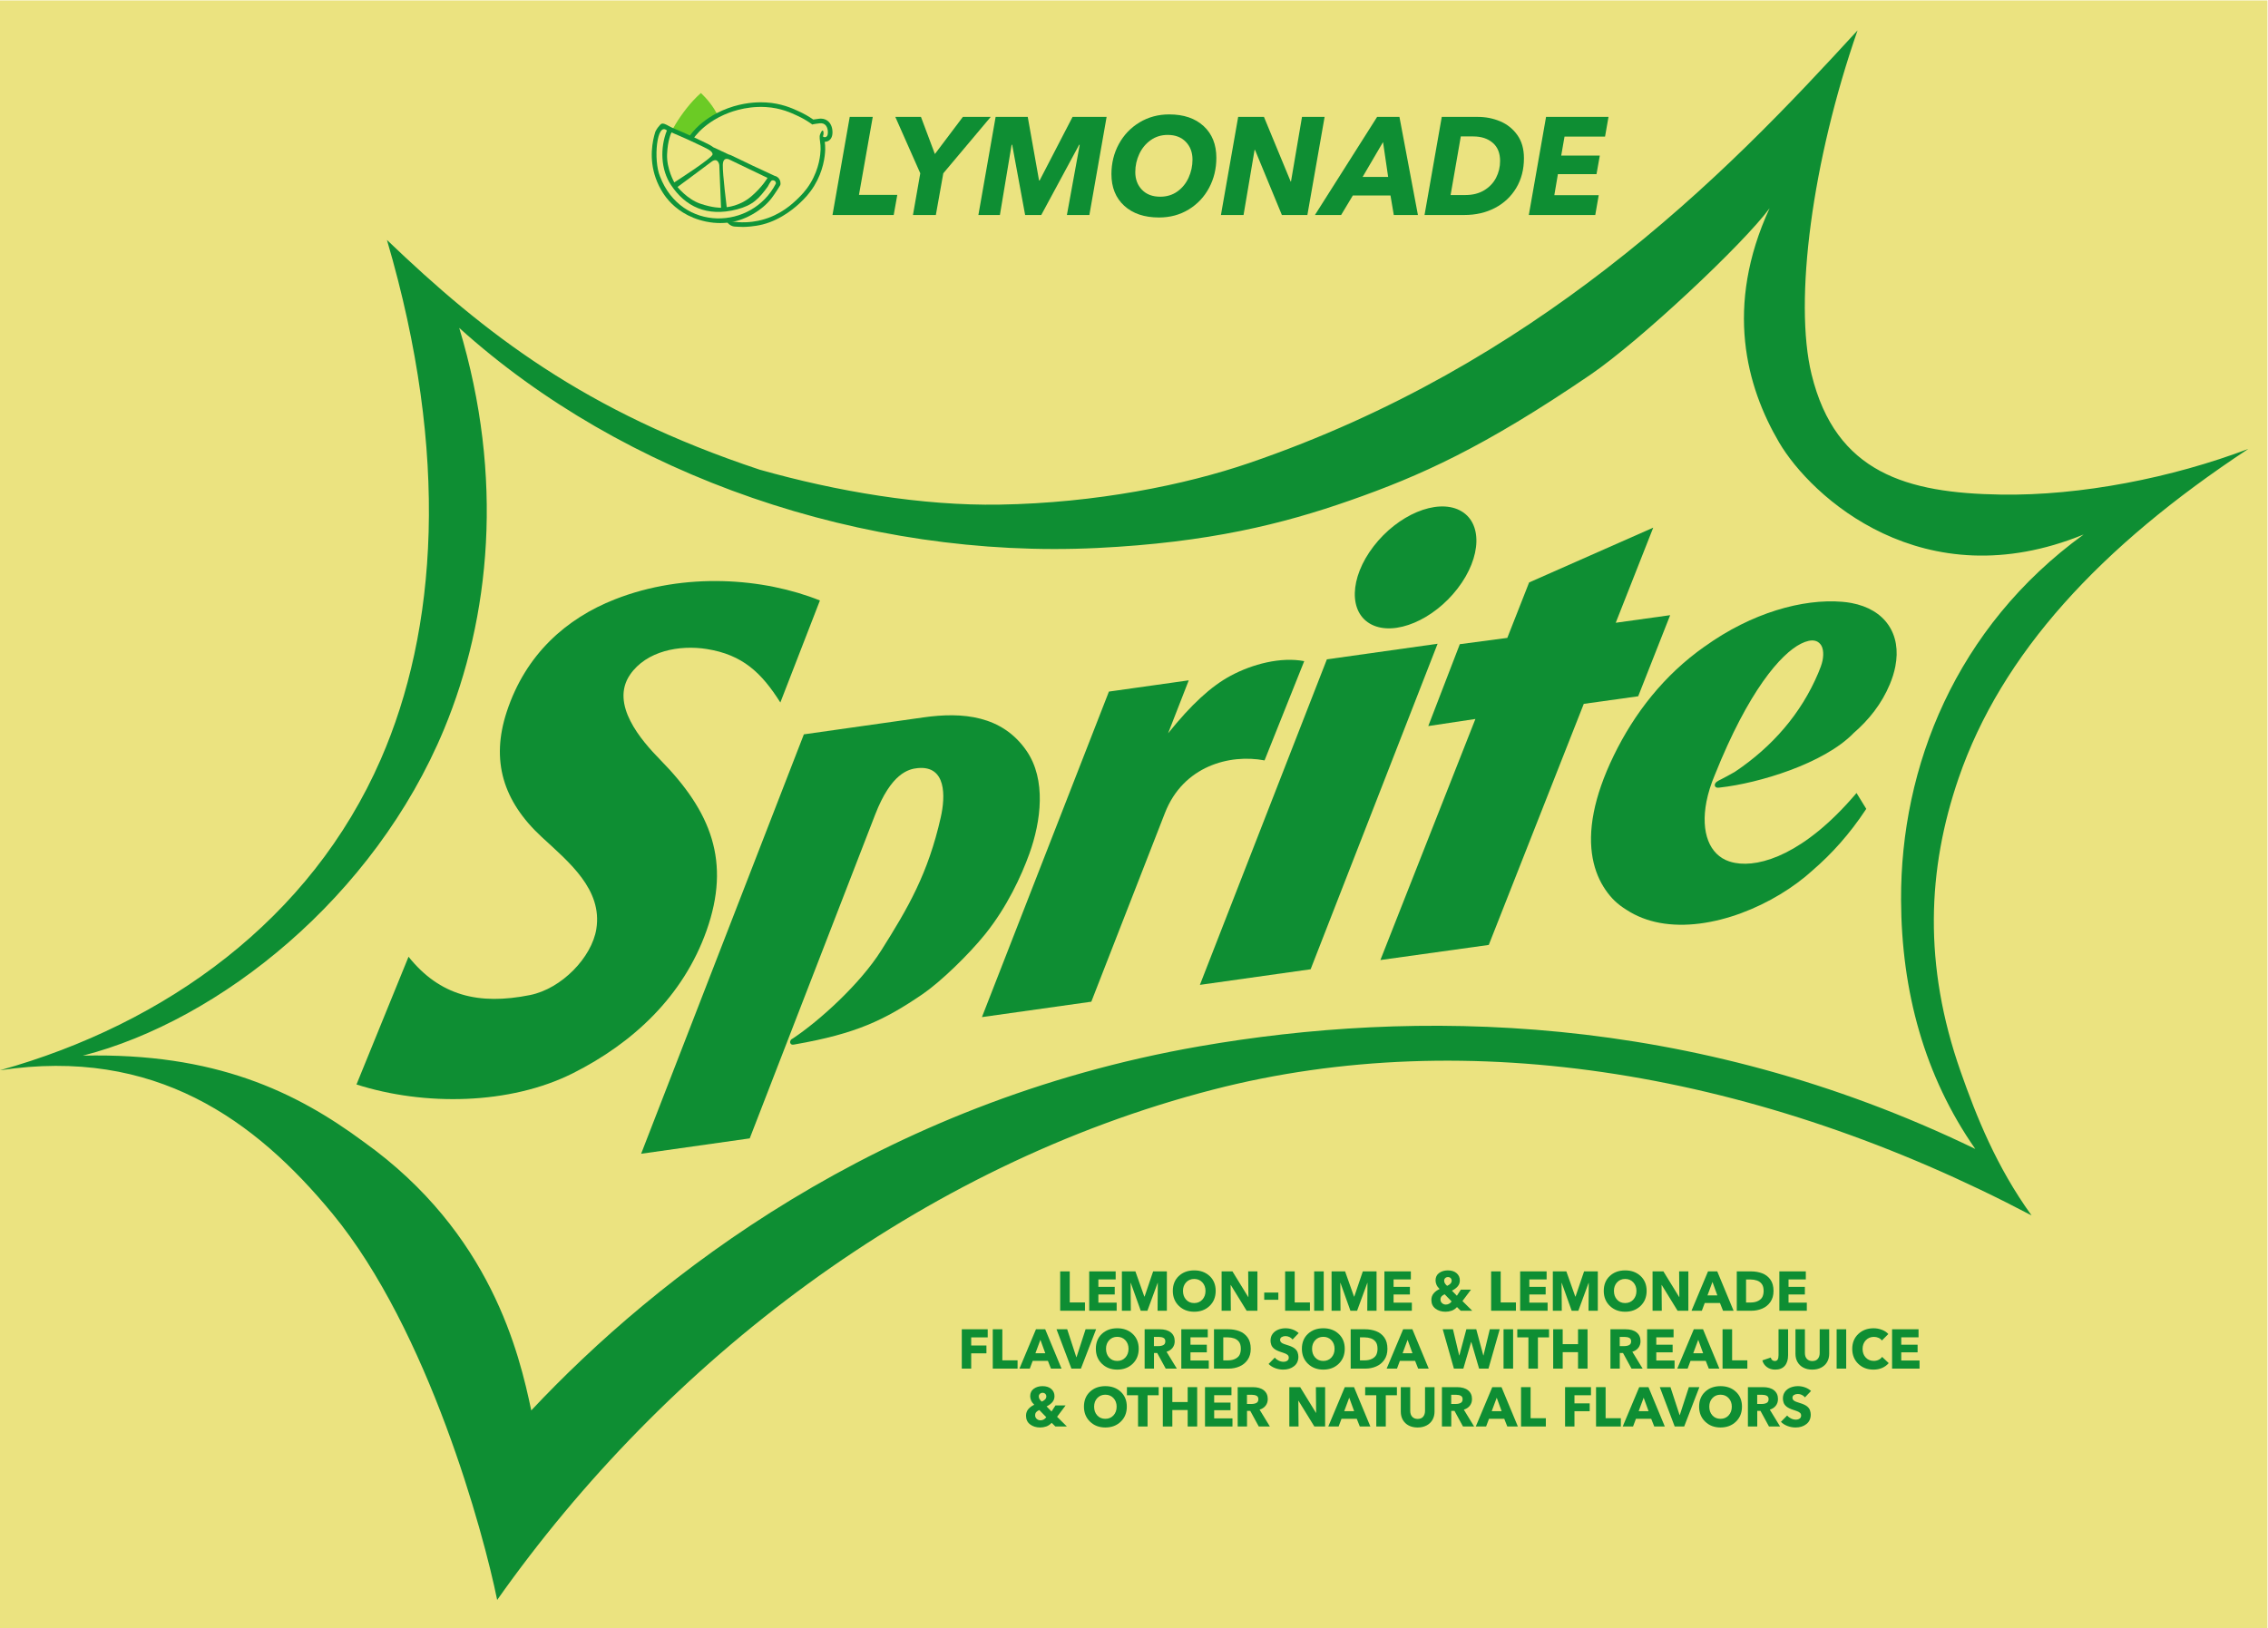 <?xml version="1.0" encoding="UTF-8" standalone="no"?>
<svg
   xmlns:dc="http://purl.org/dc/elements/1.1/"
   xmlns:cc="http://creativecommons.org/ns#"
   xmlns:rdf="http://www.w3.org/1999/02/22-rdf-syntax-ns#"
   xmlns:svg="http://www.w3.org/2000/svg"
   xmlns="http://www.w3.org/2000/svg"
   xmlns:sodipodi="http://sodipodi.sourceforge.net/DTD/sodipodi-0.dtd"
   xmlns:inkscape="http://www.inkscape.org/namespaces/inkscape"
   version="1.1"
   id="svg2"
   xml:space="preserve"
   width="2654.667"
   height="1906.04"
   viewBox="0 0 2654.667 1906.04"
   sodipodi:docname="Sprite Lymonade 2019.ai"><defs
     id="defs6"><clipPath
       clipPathUnits="userSpaceOnUse"
       id="clipPath20"><path
         d="M 0,1429.532 H 1991 V 0 H 0 Z"
         id="path18" /></clipPath></defs><sodipodi:namedview
     pagecolor="#ffffff"
     bordercolor="#666666"
     borderopacity="1"
     objecttolerance="10"
     gridtolerance="10"
     guidetolerance="10"
     inkscape:pageopacity="0"
     inkscape:pageshadow="2"
     inkscape:window-width="640"
     inkscape:window-height="480"
     id="namedview4" /><g
     id="g10"
     inkscape:groupmode="layer"
     inkscape:label="Sprite Lymonade 2019"
     transform="matrix(1.333,0,0,-1.333,0,1906.04)"><path
       d="M 0,0 H 1991 V 1429.532 H 0 Z"
       style="fill:#ebe380;fill-opacity:1;fill-rule:nonzero;stroke:none"
       id="path12" /><g
       id="g14"><g
         id="g16"
         clip-path="url(#clipPath20)"><g
           id="g22"
           transform="translate(615.462,1348.188)"><path
             d="m 0,0 c -2.2,-1.938 -4.445,-4.101 -6.68,-6.513 -7.844,-8.466 -15.65,-19.965 -19.043,-27.31 4.231,-2.311 11.137,-1.862 15.368,-4.172 8.295,6.346 16.59,12.693 24.885,19.04 -1.615,3.022 -3.737,6.485 -6.513,10.103 C 5.26,-5.26 2.486,-2.332 0,0"
             style="fill:#6bcb25;fill-opacity:1;fill-rule:nonzero;stroke:none"
             id="path24" /></g><g
           id="g26"
           transform="translate(652.37,1230.572)"><path
             d="m 0,0 c -0.501,0.001 -1.905,0.055 -4.712,0.162 -2.229,0.086 -3.355,0.194 -4.037,0.391 -3.239,0.932 -5.623,3.696 -5.233,4.434 0.213,0.405 1.245,0.17 1.315,0.501 0.058,0.274 -0.634,0.513 -1.567,1.215 -1.256,0.945 -1.31,1.482 -1.866,1.579 -1.087,0.19 -2.159,-1.86 -2.611,-2.358 -3.321,-3.663 -37.506,5.527 -43.853,31.246 -3.636,14.731 2.803,31.063 15.572,42.641 1.78,2.393 3.734,4.688 5.814,6.824 2.821,2.898 10.713,10.224 23.049,15.634 13.581,5.957 25.922,7.203 33.89,7.203 1.503,0 3.019,-0.044 4.508,-0.13 13.31,-0.772 22.768,-5.075 27.314,-7.143 0.355,-0.162 0.681,-0.31 0.977,-0.442 4.609,-2.054 9.043,-4.55 13.206,-7.433 1.246,0.23 2.918,0.454 5.229,0.732 0.474,0.057 0.949,0.086 1.409,0.086 2.756,0 5.179,-1.003 7.009,-2.902 2.217,-2.301 3.355,-5.801 3.205,-9.858 -0.195,-5.26 -3.502,-7.613 -6.692,-7.613 -0.034,0 -0.068,0 -0.102,0 0.244,-1.96 0.49,-4.291 0.406,-6.845 C 72.024,61.612 70.499,49.091 62.611,36.148 58.268,29.021 53.678,24.567 50.936,21.905 47.316,18.392 34.562,6.611 17.532,2.23 9.802,0.241 2.061,-0.002 0,0"
             style="fill:#0f9538;fill-opacity:1;fill-rule:nonzero;stroke:none"
             id="path28" /></g><g
           id="g30"
           transform="translate(647.937,1234.776)"><path
             d="m 0,0 c 9.76,-0.675 17.541,1.058 20.941,1.945 16.597,4.333 26.962,14.155 31.606,18.663 2.854,2.771 7.043,6.892 11.037,13.445 8.117,13.318 8.905,25.976 9.03,29.8 0.161,4.931 -1.066,8.997 -0.803,11.839 0.126,1.358 2.107,5.72 2.91,4.616 0.802,-1.105 0.501,-3.913 0,-4.716 -0.501,-0.803 4.08,-2.682 4.281,2.736 0.2,5.419 -2.422,9.063 -7.09,8.501 -6.568,-0.79 -6.522,-1.103 -6.522,-1.103 -3.362,2.447 -8.06,5.458 -14.047,8.127 -3.983,1.775 -13.283,6.452 -26.877,7.241 -18.774,1.088 -33.386,-5.358 -36.535,-6.739 -12.652,-5.549 -20.208,-13.141 -21.773,-14.75 -2.48,-2.548 -4.342,-4.891 -5.619,-6.622 C -41.974,70.396 -58.259,53.146 -54.168,33.804 -49.065,9.677 -16.241,1.122 0,0"
             style="fill:#ede583;fill-opacity:1;fill-rule:nonzero;stroke:none"
             id="path32" /></g><g
           id="g34"
           transform="translate(682.829,1274.221)"><path
             d="m 0,0 c -0.916,0.708 -1.802,1.042 -2.567,1.19 -3.624,1.682 -10.806,5.015 -19.661,9.137 l -17.948,8.626 c -0.463,0.255 -1.479,0.748 -2.757,1.026 -4.5,2.102 -9.06,4.235 -13.523,6.328 -2.282,1.795 -5.568,3.344 -9.394,5.147 -1.226,0.577 -2.538,1.194 -3.92,1.865 -8.654,4.198 -21.343,9.548 -21.879,9.773 l -1.176,0.495 c -1.624,0.806 -2.738,1.381 -3.203,1.66 -0.348,0.228 -0.744,0.441 -1.164,0.653 -3.164,1.597 -4.251,1.483 -5.36,0.709 -0.482,-0.336 -1.064,-1.174 -1.59,-1.732 -1.75,-1.859 -2.981,-4.368 -3.116,-4.649 l -0.126,-0.262 c 0,0 -0.066,-0.21 -0.088,-0.28 -2.428,-7.734 -5.609,-23.253 0.356,-40.297 3.563,-10.179 8.94,-17.058 11.828,-20.251 5.761,-6.372 16.053,-14.68 32.377,-18.079 4.634,-0.965 8.894,-1.296 12.564,-1.296 4.596,0 8.267,0.52 10.582,0.971 4.066,0.792 12.174,2.963 20.791,8.61 2.82,1.847 8.689,5.692 13.906,12.58 1.175,1.552 2.707,3.772 4.555,6.599 2.975,4.553 3.028,4.634 3.03,5.846 C 2.579,-3.37 1.643,-1.271 0,0"
             style="fill:#0f9538;fill-opacity:1;fill-rule:nonzero;stroke:none"
             id="path36" /></g><g
           id="g38"
           transform="translate(589.608,1313.579)"><path
             d="m 0,0 c 0,0 13.027,-5.485 21.683,-9.684 8.656,-4.2 14.57,-6.342 14.398,-9.599 C 35.91,-22.54 2.486,-43.88 2.486,-43.88 c 0,0 -6.857,11.827 -6.342,24.683 C -3.342,-6.342 0,0 0,0"
             style="fill:#ede583;fill-opacity:1;fill-rule:nonzero;stroke:none"
             id="path40" /></g><g
           id="g42"
           transform="translate(594.921,1265.671)"><path
             d="m 0,0 c 0,0 8.399,-10.627 19.712,-14.57 11.313,-3.942 18.512,-3.685 18.512,-3.685 l -1.543,37.624 c 0,0 -1.114,7.199 -7.028,2.657 C 23.74,17.484 0,0 0,0"
             style="fill:#ede583;fill-opacity:1;fill-rule:nonzero;stroke:none"
             id="path44" /></g><g
           id="g46"
           transform="translate(638.116,1247.93)"><path
             d="m 0,0 c 0,0 11.485,0.857 21.426,9.341 9.941,8.486 14.398,16.37 14.398,16.37 L 2.657,41.652 c 0,0 -5.828,3.514 -6.085,-4.457 C -3.685,29.225 0,0 0,0"
             style="fill:#ede583;fill-opacity:1;fill-rule:nonzero;stroke:none"
             id="path48" /></g><g
           id="g50"
           transform="translate(673.918,1265.554)"><path
             d="m 0,0 c 0,0 3.022,5.945 3.964,5.859 2.157,0.463 3.581,-1.001 3.412,-2.756 -20.974,-40.815 -82.96,-42.86 -101.758,6.291 -5.957,14.198 -2.915,48.189 6.044,40.345 -6.027,-15.258 -5.518,-34.345 3.71,-48.051 12.396,-18.548 31.218,-28.185 57.876,-21.233 13.708,3.575 19.28,9.194 27.68,20.918"
             style="fill:#ede583;fill-opacity:1;fill-rule:nonzero;stroke:none"
             id="path52" /></g><g
           id="g54"
           transform="translate(731.001,1241.057)"><path
             d="M 0,0 15.132,86.154 H 35.349 L 23.244,17.645 H 56.897 L 53.75,0 Z"
             style="fill:#0e8e33;fill-opacity:1;fill-rule:nonzero;stroke:none"
             id="path56" /></g><g
           id="g58"
           transform="translate(801.662,1241.057)"><path
             d="M 0,0 6.416,36.627 -15.495,86.154 H 7.022 L 19.248,53.542 43.823,86.154 H 68.277 L 26.633,36.627 20.096,0 Z"
             style="fill:#0e8e33;fill-opacity:1;fill-rule:nonzero;stroke:none"
             id="path60" /></g><g
           id="g62"
           transform="translate(859.115,1241.057)"><path
             d="M 0,0 15.132,86.154 H 43.339 L 53.266,30.3 h 0.484 l 28.933,55.854 h 29.901 L 97.452,0 H 77.719 L 88.978,61.695 H 88.493 L 55.202,0 H 41.039 L 29.659,61.695 H 29.175 L 18.885,0 Z"
             style="fill:#0e8e33;fill-opacity:1;fill-rule:nonzero;stroke:none"
             id="path64" /></g><g
           id="g66"
           transform="translate(1018.789,1257.12)"><path
             d="m 0,0 c 5.729,0 10.733,1.521 15.011,4.563 4.277,3.042 7.566,7.077 9.866,12.108 2.3,5.029 3.45,10.344 3.45,15.941 0,6.327 -1.957,11.518 -5.871,15.576 -3.915,4.056 -9.221,6.084 -15.919,6.084 -5.65,0 -10.634,-1.542 -14.951,-4.624 -4.318,-3.084 -7.647,-7.119 -9.987,-12.108 -2.341,-4.989 -3.511,-10.282 -3.511,-15.88 0,-6.328 1.956,-11.52 5.872,-15.575 C -12.126,2.026 -6.779,0 0,0 m -1.09,-18.253 c -12.832,0 -23,3.426 -30.506,10.282 -7.506,6.855 -11.258,16.124 -11.258,27.806 0,9.653 2.179,18.475 6.537,26.467 4.357,7.989 10.411,14.317 18.158,18.983 7.748,4.664 16.423,6.997 26.028,6.997 12.751,0 22.838,-3.429 30.264,-10.283 7.425,-6.856 11.138,-16.124 11.138,-27.805 0,-9.655 -2.139,-18.478 -6.416,-26.467 C 38.576,-0.265 32.604,-6.592 24.938,-11.256 17.27,-15.922 8.595,-18.253 -1.09,-18.253"
             style="fill:#0e8e33;fill-opacity:1;fill-rule:nonzero;stroke:none"
             id="path68" /></g><g
           id="g70"
           transform="translate(1072.09,1241.057)"><path
             d="M 0,0 15.132,86.154 H 37.77 L 61.255,29.327 h 0.243 l 9.684,56.827 H 91.036 L 75.904,0 H 53.508 L 29.901,57.193 H 29.539 L 19.854,0 Z"
             style="fill:#0e8e33;fill-opacity:1;fill-rule:nonzero;stroke:none"
             id="path72" /></g><g
           id="g74"
           transform="translate(1196.511,1274.521)"><path
             d="M 0,0 H 22.396 L 17.917,30.543 17.675,30.179 Z M -41.886,-33.464 12.711,52.691 H 32.322 L 48.544,-33.464 H 27.359 l -2.906,17.159 H -8.595 l -10.29,-17.159 z"
             style="fill:#0e8e33;fill-opacity:1;fill-rule:nonzero;stroke:none"
             id="path76" /></g><g
           id="g78"
           transform="translate(1273.746,1258.58)"><path
             d="m 0,0 h 12.953 c 6.456,0 11.985,1.399 16.585,4.199 4.6,2.798 8.069,6.468 10.411,11.012 2.34,4.543 3.511,9.45 3.511,14.724 0,6.976 -2.179,12.31 -6.538,16.002 -4.357,3.69 -10.008,5.536 -16.948,5.536 H 8.958 Z M -22.88,-17.523 -7.748,68.631 H 23.97 c 6.858,0 13.355,-1.277 19.49,-3.833 6.132,-2.555 11.156,-6.552 15.072,-11.986 3.913,-5.436 5.871,-12.251 5.871,-20.443 0,-9.899 -2.261,-18.618 -6.779,-26.163 C 53.103,-1.338 46.889,-7.179 38.981,-11.317 31.07,-15.454 22.112,-17.523 12.105,-17.523 Z"
             style="fill:#0e8e33;fill-opacity:1;fill-rule:nonzero;stroke:none"
             id="path80" /></g><g
           id="g82"
           transform="translate(1342.434,1241.057)"><path
             d="M 0,0 15.132,86.154 H 69.971 L 66.944,68.875 H 31.354 L 28.449,52.204 H 62.345 L 59.439,35.897 H 25.543 L 22.396,17.402 h 38.98 L 58.349,0 Z"
             style="fill:#0e8e33;fill-opacity:1;fill-rule:nonzero;stroke:none"
             id="path84" /></g><g
           id="g86"
           transform="translate(1281.59,981.765)"><path
             d="m 0,0 c 20.388,-10.21 19.647,-40.98 -1.655,-68.726 -21.301,-27.746 -55.096,-41.962 -75.484,-31.752 -20.387,10.21 -19.647,40.98 1.655,68.726 C -54.183,-4.006 -20.387,10.21 0,0"
             style="fill:#0e8e33;fill-opacity:1;fill-rule:evenodd;stroke:none"
             id="path88" /></g><g
           id="g90"
           transform="translate(862.226,536.549)"><path
             d="m 0,0 96.046,13.536 64.652,165.782 c 16.091,41.255 56.861,51.973 87.46,46.147 l 34.831,87.178 c -20.454,3.951 -45.487,-2.549 -64.565,-12.809 -17.415,-9.352 -34.736,-25.421 -54.974,-50.59 l 18.143,46.545 -70.096,-9.88 z"
             style="fill:#0e8e33;fill-opacity:1;fill-rule:evenodd;stroke:none"
             id="path92" /></g><g
           id="g94"
           transform="translate(705.869,784.902)"><path
             d="m 0,0 -142.899,-368.378 95.36,13.508 110.136,284.375 c 14.098,36.405 29.353,40.087 37.443,40.853 25.111,2.375 24.339,-24.755 20.174,-43.211 -11.133,-49.423 -28.633,-79.487 -52.321,-117.019 -18.666,-29.582 -54.403,-61.797 -77.26,-77.027 -1.217,-0.817 -1.98,-0.774 -2.631,-2.719 -0.146,-0.43 -0.035,-0.817 -0.035,-1.092 0.026,-0.801 1.063,-1.773 1.732,-1.816 1.088,-0.086 1.628,0.06 2.451,0.207 53.838,9.421 78.623,21.304 112.046,44.114 15.787,10.781 40.409,34.581 54.97,52.667 19.24,23.895 31.812,51.222 38.78,70.522 10.413,28.842 14.955,65.281 -2.408,90.518 -21.452,31.165 -56.23,34.254 -90.39,29.409 z"
             style="fill:#0e8e33;fill-opacity:1;fill-rule:evenodd;stroke:none"
             id="path96" /></g><g
           id="g98"
           transform="translate(579.883,762.414)"><path
             d="m 0,0 c -16.905,17.22 -44.518,49.034 -26.556,75.023 14.334,20.736 43.253,26.21 67.222,22.412 31.637,-5.021 48.196,-20.941 64.66,-46.972 l 34.745,89.599 c -49.097,19.718 -118.362,25.253 -180.087,0.984 -42.259,-16.613 -78.302,-47.965 -94.956,-98.872 -13.91,-42.525 -3.497,-78.163 30.824,-109.9 23.786,-21.993 53.398,-45.903 47.902,-80.694 -3.939,-24.936 -30.452,-52.516 -58.255,-58.085 -45.054,-9.033 -79.184,-0.624 -106.658,33.654 l -45.704,-112.192 c 59.666,-19.059 134.791,-17.87 190.024,9.88 52.897,26.579 96.947,67.717 117.349,125.246 C 62.011,-89.3 44.648,-45.475 0,0 Z"
             style="fill:#0e8e33;fill-opacity:1;fill-rule:evenodd;stroke:none"
             id="path100" /></g><g
           id="g102"
           transform="translate(1053.611,564.859)"><path
             d="m 0,0 97.232,13.709 111.489,285.9 -97.224,-13.7 z"
             style="fill:#0e8e33;fill-opacity:1;fill-rule:evenodd;stroke:none"
             id="path104" /></g><g
           id="g106"
           transform="translate(1496.874,862.1)"><path
             d="m 0,0 c -35.74,-25.107 -61.829,-58.786 -79.808,-95.742 -9.166,-18.828 -14.724,-35.423 -17.597,-49.94 -6.224,-31.498 0.32,-53.466 10.127,-67.829 5.246,-7.682 10.552,-12.84 18.732,-17.896 8.768,-5.714 18.575,-9.401 28.937,-11.343 45.279,-8.409 101.075,15.732 134.496,46.203 h 0.008 c 0.026,0.051 0.061,0.06 0.095,0.094 l -0.026,0.008 c 16.629,14.303 32.391,31.874 46.241,52.807 l 0.649,1.01 -8.544,13.909 -1.705,-2.002 c -43.6,-50.745 -82.318,-63.679 -105.048,-59.368 -1.827,0.343 -3.558,0.804 -5.185,1.343 -16.923,5.706 -25.155,25.048 -19.814,52.542 1.454,7.365 3.878,15.253 7.401,23.533 29.352,73.363 57.735,106.204 75.644,115.135 4.83,2.412 8.864,3.199 11.842,2.626 2.103,-0.394 3.765,-1.394 5.228,-3.208 2.121,-2.609 3.116,-7.588 1.818,-14.192 -0.667,-3.362 -2.086,-7.032 -3.818,-11.138 -14.931,-35.338 -40.12,-64.577 -73.281,-86.751 -2.674,-1.668 -11.59,-6.304 -11.763,-6.398 0,0 -1.134,-0.505 -2.363,-1.181 -1.247,-0.907 -2.632,-1.189 -3.402,-3.404 -0.139,-0.454 -0.017,-1.301 0.381,-1.848 0.432,-0.633 1.151,-0.898 1.61,-0.984 1.168,-0.154 1.852,0.06 2.873,0.145 33.101,3.653 90.862,20.719 117.167,47.897 h -0.017 c 13.278,11.514 24.531,25.569 31.672,42.738 2.251,5.364 3.835,10.53 4.821,15.543 2.822,14.201 0.615,26.827 -6.102,36.596 -6.708,9.787 -17.849,16.51 -32.46,19.256 -2.579,0.48 -5.254,0.839 -8.059,1.061 C 86.187,42.096 41.193,29.573 0.017,-0.026 Z"
             style="fill:#0e8e33;fill-opacity:1;fill-rule:evenodd;stroke:none"
             id="path108" /></g><g
           id="g110"
           transform="translate(1451.681,966.447)"><path
             d="m 0,0 -108.978,-48.127 -19.156,-48.701 -41.696,-5.518 -27.699,-71.925 41.384,6.227 -83.426,-211.723 95.164,13.268 83.426,211.732 47.781,6.664 28.071,71.224 -47.79,-6.664 z"
             style="fill:#0e8e33;fill-opacity:1;fill-rule:evenodd;stroke:none"
             id="path112" /></g><g
           id="g114"
           transform="translate(1396.326,1100.623)"><path
             d="m 0,0 c 44.024,30 134.912,115.434 157.512,146.358 -39.791,-86.554 -20.315,-156.777 8.336,-205.64 28.011,-47.777 126.55,-138.54 267.469,-80.891 -112.424,-81.559 -160.819,-204.23 -160.351,-320.81 0.32,-80.745 20.622,-154.956 65.162,-218.874 -250.538,121.336 -494.341,122.598 -680.842,90.186 -283.171,-49.214 -477.709,-203.319 -587.12,-319.848 -10.439,49.565 -35.204,155.825 -146.881,235.707 -59.821,44.304 -130.826,78.566 -246.815,75.888 119.946,30.798 255.747,138.723 317.17,286.843 40.518,97.709 52.942,220.894 13.264,352.351 144.216,-130.37 355.507,-203.326 560.273,-193.308 97.968,4.79 163.216,21.18 221.886,41.737 C -149.54,-88.804 -93.96,-64.03 0,0 m 577.923,-65.014 c -66.919,-25.355 -146.961,-41.25 -217.377,-40.129 -82.292,1.309 -144.97,18.871 -166.159,105.605 -15.763,64.492 0.571,187.796 40.371,302.101 -57.233,-62.371 -127.909,-137.804 -220.9,-209.576 -84.04,-64.869 -186.31,-126.931 -313.38,-170.431 -56.168,-19.23 -134.609,-35.081 -218.943,-36.501 -68.46,-1.147 -143.262,11.64 -210.77,30.682 -153.63,51 -241.551,119.605 -327.323,201.779 55.476,-188.788 43.968,-343.165 -5.432,-456.246 -61.405,-140.567 -188.535,-232.254 -334.336,-273.033 136.02,20.497 223.921,-43.388 291.983,-126.007 84.283,-102.303 132.753,-280.692 144.577,-339.222 147.809,209.602 370.815,381.638 628.632,448.226 223.878,57.828 479.762,15.305 718.718,-110.514 -31.014,42.961 -48.574,87.234 -62.345,126.491 -32.798,93.431 -29.249,177.487 -1.723,257.6 37.515,109.129 124.205,203.391 254.407,289.175 z"
             style="fill:#0e8e33;fill-opacity:1;fill-rule:evenodd;stroke:none"
             id="path116" /></g><g
           id="g118"
           transform="translate(930.932,278.65)"><path
             d="M 0,0 V 34.559 H 8.396 V 7.273 H 21.771 V 0 Z"
             style="fill:#0e8e33;fill-opacity:1;fill-rule:nonzero;stroke:none"
             id="path120" /></g><g
           id="g122"
           transform="translate(956.416,278.65)"><path
             d="M 0,0 V 34.559 H 23.235 V 27.482 H 8.054 V 20.989 H 22.405 V 14.302 H 8.054 V 7.127 h 16.06 l 0,-7.127 z"
             style="fill:#0e8e33;fill-opacity:1;fill-rule:nonzero;stroke:none"
             id="path124" /></g><g
           id="g126"
           transform="translate(985.113,278.65)"><path
             d="m 0,0 v 34.559 h 11.861 l 7.86,-22.16 h 0.195 l 7.517,22.16 H 39.49 V 0 h -8.152 l 0.196,24.455 H 31.387 L 22.405,0 H 16.547 L 7.81,24.455 H 7.664 L 7.859,0 Z"
             style="fill:#0e8e33;fill-opacity:1;fill-rule:nonzero;stroke:none"
             id="path128" /></g><g
           id="g130"
           transform="translate(1048.629,285.385)"><path
             d="m 0,0 c 2.895,0 5.272,1.004 7.126,3.013 1.855,2.008 2.782,4.567 2.782,7.677 0,3.012 -0.927,5.514 -2.782,7.507 -1.854,1.992 -4.231,2.988 -7.126,2.988 -2.897,0 -5.265,-0.988 -7.103,-2.964 -1.838,-1.976 -2.758,-4.487 -2.758,-7.531 0,-3.143 0.911,-5.709 2.734,-7.701 C -5.305,0.996 -2.929,0 0,0 m 0,-7.614 c -5.435,0 -9.926,1.711 -13.473,5.136 -3.548,3.424 -5.321,7.812 -5.321,13.168 0,5.419 1.758,9.777 5.272,13.071 3.514,3.294 8.021,4.941 13.522,4.941 5.499,0 10.014,-1.656 13.546,-4.966 3.53,-3.31 5.295,-7.659 5.295,-13.046 0,-5.388 -1.774,-9.785 -5.32,-13.192 C 9.974,-5.91 5.467,-7.614 0,-7.614"
             style="fill:#0e8e33;fill-opacity:1;fill-rule:nonzero;stroke:none"
             id="path132" /></g><g
           id="g134"
           transform="translate(1072.678,278.65)"><path
             d="M 0,0 V 34.559 H 9.519 L 23.382,12.008 h 0.146 l -0.195,22.551 h 8.103 V 0 h -9.47 L 8.054,22.6 H 7.908 L 8.103,0 Z"
             style="fill:#0e8e33;fill-opacity:1;fill-rule:nonzero;stroke:none"
             id="path136" /></g><path
           d="m 1110.089,294.611 h 12.398 v -6.345 h -12.398 z"
           style="fill:#0e8e33;fill-opacity:1;fill-rule:nonzero;stroke:none"
           id="path138" /><g
           id="g140"
           transform="translate(1128.46,278.65)"><path
             d="M 0,0 V 34.559 H 8.396 V 7.273 H 21.771 V 0 Z"
             style="fill:#0e8e33;fill-opacity:1;fill-rule:nonzero;stroke:none"
             id="path142" /></g><path
           d="m 1153.946,313.209 h 8.396 V 278.65 h -8.396 z"
           style="fill:#0e8e33;fill-opacity:1;fill-rule:nonzero;stroke:none"
           id="path144" /><g
           id="g146"
           transform="translate(1169.233,278.65)"><path
             d="m 0,0 v 34.559 h 11.862 l 7.859,-22.16 h 0.195 l 7.518,22.16 H 39.49 V 0 h -8.152 l 0.196,24.455 H 31.387 L 22.405,0 H 16.548 L 7.811,24.455 H 7.664 L 7.86,0 Z"
             style="fill:#0e8e33;fill-opacity:1;fill-rule:nonzero;stroke:none"
             id="path148" /></g><g
           id="g150"
           transform="translate(1215.62,278.65)"><path
             d="M 0,0 V 34.559 H 23.235 V 27.482 H 8.054 V 20.989 H 22.405 V 14.302 H 8.054 V 7.127 h 16.06 l 0,-7.127 z"
             style="fill:#0e8e33;fill-opacity:1;fill-rule:nonzero;stroke:none"
             id="path152" /></g><g
           id="g154"
           transform="translate(1270.681,300.52)"><path
             d="M 0,0 C 1.204,0.491 2.173,1.121 2.905,1.891 3.637,2.659 4.003,3.536 4.003,4.518 4.003,5.435 3.702,6.197 3.1,6.802 2.498,7.408 1.709,7.71 0.733,7.71 -0.211,7.71 -1,7.408 -1.635,6.802 -2.269,6.197 -2.587,5.435 -2.587,4.518 -2.587,3.536 -2.31,2.669 -1.757,1.916 -1.204,1.162 -0.618,0.523 0,0 m -1.122,-16.452 c 1.041,0 1.993,0.238 2.855,0.713 0.862,0.476 1.603,1.156 2.221,2.039 l -6.101,6.285 c -1.107,-0.458 -1.994,-1.048 -2.661,-1.769 -0.667,-0.72 -1,-1.686 -1,-2.897 0,-1.276 0.471,-2.324 1.415,-3.143 0.944,-0.819 2.034,-1.228 3.271,-1.228 m -0.293,-6.297 c -3.483,0 -6.419,0.907 -8.811,2.72 -2.392,1.814 -3.588,4.355 -3.588,7.622 0,2.287 0.675,4.222 2.026,5.807 1.35,1.584 3.083,2.851 5.198,3.798 -1.334,1.307 -2.261,2.598 -2.782,3.872 -0.521,1.274 -0.781,2.499 -0.781,3.676 0,2.842 1.05,5.024 3.148,6.542 2.099,1.52 4.646,2.28 7.64,2.28 3.254,0 5.825,-0.822 7.712,-2.466 1.887,-1.645 2.831,-3.752 2.831,-6.323 0,-2.053 -0.618,-3.802 -1.855,-5.25 C 8.086,-1.92 6.395,-3.182 4.247,-4.255 l 4.345,-4.444 3.465,5.329 h 8.885 l -7.469,-9.995 8.591,-8.505 H 11.96 l -3.271,3.225 c -1.433,-1.549 -3.019,-2.62 -4.759,-3.214 -1.742,-0.593 -3.523,-0.89 -5.345,-0.89"
             style="fill:#0e8e33;fill-opacity:1;fill-rule:nonzero;stroke:none"
             id="path156" /></g><g
           id="g158"
           transform="translate(1309.34,278.65)"><path
             d="M 0,0 V 34.559 H 8.396 V 7.273 H 21.771 V 0 Z"
             style="fill:#0e8e33;fill-opacity:1;fill-rule:nonzero;stroke:none"
             id="path160" /></g><g
           id="g162"
           transform="translate(1334.825,278.65)"><path
             d="M 0,0 V 34.559 H 23.235 V 27.482 H 8.054 V 20.989 H 22.405 V 14.302 H 8.054 V 7.127 h 16.06 l 0,-7.127 z"
             style="fill:#0e8e33;fill-opacity:1;fill-rule:nonzero;stroke:none"
             id="path164" /></g><g
           id="g166"
           transform="translate(1363.522,278.65)"><path
             d="m 0,0 v 34.559 h 11.862 l 7.859,-22.16 h 0.195 l 7.518,22.16 H 39.49 V 0 h -8.152 l 0.196,24.455 H 31.387 L 22.405,0 H 16.548 L 7.811,24.455 H 7.664 L 7.86,0 Z"
             style="fill:#0e8e33;fill-opacity:1;fill-rule:nonzero;stroke:none"
             id="path168" /></g><g
           id="g170"
           transform="translate(1427.038,285.385)"><path
             d="m 0,0 c 2.895,0 5.272,1.004 7.126,3.013 1.855,2.008 2.782,4.567 2.782,7.677 0,3.012 -0.927,5.514 -2.782,7.507 -1.854,1.992 -4.231,2.988 -7.126,2.988 -2.897,0 -5.265,-0.988 -7.103,-2.964 -1.838,-1.976 -2.758,-4.487 -2.758,-7.531 0,-3.143 0.911,-5.709 2.734,-7.701 C -5.305,0.996 -2.929,0 0,0 m 0,-7.614 c -5.435,0 -9.926,1.711 -13.473,5.136 -3.548,3.424 -5.321,7.812 -5.321,13.168 0,5.419 1.758,9.777 5.272,13.071 3.515,3.294 8.022,4.941 13.522,4.941 5.499,0 10.014,-1.656 13.546,-4.966 3.53,-3.31 5.295,-7.659 5.295,-13.046 0,-5.388 -1.774,-9.785 -5.32,-13.192 C 9.974,-5.91 5.467,-7.614 0,-7.614"
             style="fill:#0e8e33;fill-opacity:1;fill-rule:nonzero;stroke:none"
             id="path172" /></g><g
           id="g174"
           transform="translate(1451.087,278.65)"><path
             d="M 0,0 V 34.559 H 9.519 L 23.382,12.008 h 0.146 l -0.195,22.551 h 8.103 V 0 h -9.47 L 8.054,22.6 H 7.908 L 8.103,0 Z"
             style="fill:#0e8e33;fill-opacity:1;fill-rule:nonzero;stroke:none"
             id="path176" /></g><g
           id="g178"
           transform="translate(1499.3,292.122)"><path
             d="M 0,0 H 8.689 L 4.442,11.666 4.393,11.862 4.344,11.715 Z M -14.009,-13.472 0.488,21.087 h 8.103 l 14.351,-34.559 h -9.274 l -2.685,6.785 H -2.392 l -2.538,-6.785 z"
             style="fill:#0e8e33;fill-opacity:1;fill-rule:nonzero;stroke:none"
             id="path180" /></g><g
           id="g182"
           transform="translate(1533.191,285.874)"><path
             d="m 0,0 h 3.953 c 2.734,0 5.02,0.504 6.859,1.513 1.838,1.009 3.067,2.253 3.685,3.734 0.618,1.48 0.928,3.116 0.928,4.906 0,2.668 -0.546,4.718 -1.636,6.15 -1.09,1.432 -2.506,2.441 -4.246,3.027 -1.741,0.586 -3.539,0.878 -5.394,0.878 H 0 Z M -8.152,-7.224 V 27.335 H 4.344 c 3.547,0 6.801,-0.554 9.763,-1.66 2.96,-1.106 5.369,-2.937 7.224,-5.491 1.855,-2.555 2.782,-5.899 2.782,-10.031 0,-3.84 -0.92,-7.07 -2.757,-9.689 -1.84,-2.62 -4.232,-4.557 -7.176,-5.809 -2.946,-1.253 -6.094,-1.879 -9.445,-1.879 z"
             style="fill:#0e8e33;fill-opacity:1;fill-rule:nonzero;stroke:none"
             id="path184" /></g><g
           id="g186"
           transform="translate(1562.428,278.65)"><path
             d="M 0,0 V 34.559 H 23.235 V 27.482 H 8.054 V 20.989 H 22.405 V 14.302 H 8.054 V 7.127 h 16.06 l 0,-7.127 z"
             style="fill:#0e8e33;fill-opacity:1;fill-rule:nonzero;stroke:none"
             id="path188" /></g><g
           id="g190"
           transform="translate(844.543,227.815)"><path
             d="M 0,0 V 34.559 H 22.747 V 27.432 H 8.249 V 20.306 H 21.624 V 13.424 H 8.249 L 8.249,0 Z"
             style="fill:#0e8e33;fill-opacity:1;fill-rule:nonzero;stroke:none"
             id="path192" /></g><g
           id="g194"
           transform="translate(871.741,227.815)"><path
             d="M 0,0 V 34.559 H 8.396 V 7.273 H 21.771 V 0 Z"
             style="fill:#0e8e33;fill-opacity:1;fill-rule:nonzero;stroke:none"
             id="path196" /></g><g
           id="g198"
           transform="translate(909.175,241.287)"><path
             d="M 0,0 H 8.688 L 4.442,11.666 4.393,11.861 4.344,11.715 Z M -14.009,-13.472 0.488,21.087 h 8.103 l 14.351,-34.559 h -9.275 l -2.684,6.785 H -2.392 l -2.538,-6.785 z"
             style="fill:#0e8e33;fill-opacity:1;fill-rule:nonzero;stroke:none"
             id="path200" /></g><g
           id="g202"
           transform="translate(940.795,227.815)"><path
             d="M 0,0 -13.082,34.559 H -3.71 L 4.296,10.055 h 0.195 l 7.956,24.504 h 9.226 L 8.347,0 Z"
             style="fill:#0e8e33;fill-opacity:1;fill-rule:nonzero;stroke:none"
             id="path204" /></g><g
           id="g206"
           transform="translate(981.042,234.551)"><path
             d="m 0,0 c 2.896,0 5.272,1.004 7.127,3.013 1.855,2.008 2.782,4.567 2.782,7.677 0,3.012 -0.927,5.514 -2.782,7.507 -1.855,1.992 -4.231,2.988 -7.127,2.988 -2.897,0 -5.264,-0.988 -7.102,-2.964 C -8.941,16.245 -9.86,13.734 -9.86,10.69 -9.86,7.547 -8.95,4.981 -7.127,2.989 -5.305,0.996 -2.929,0 0,0 m 0,-7.614 c -5.435,0 -9.926,1.711 -13.472,5.136 -3.548,3.424 -5.321,7.812 -5.321,13.168 0,5.419 1.757,9.777 5.272,13.071 3.514,3.294 8.021,4.941 13.521,4.941 5.499,0 10.015,-1.656 13.546,-4.966 3.53,-3.31 5.296,-7.659 5.296,-13.046 0,-5.388 -1.774,-9.785 -5.32,-13.192 C 9.974,-5.91 5.467,-7.614 0,-7.614"
             style="fill:#0e8e33;fill-opacity:1;fill-rule:nonzero;stroke:none"
             id="path208" /></g><g
           id="g210"
           transform="translate(1013.244,247.584)"><path
             d="m 0,0 h 3.953 c 1.693,0 3.124,0.3 4.296,0.903 1.172,0.602 1.758,1.7 1.758,3.294 0,1.465 -0.538,2.473 -1.611,3.027 -1.074,0.553 -2.392,0.83 -3.954,0.83 H 0 Z M -8.153,-19.769 V 14.79 H 5.028 c 4.229,0 7.492,-0.928 9.787,-2.782 2.294,-1.855 3.441,-4.41 3.441,-7.664 0,-2.278 -0.635,-4.23 -1.904,-5.857 -1.269,-1.628 -3.027,-2.783 -5.272,-3.466 l 9.031,-14.79 H 10.348 L 2.88,-6.052 H 0.049 v -13.717 z"
             style="fill:#0e8e33;fill-opacity:1;fill-rule:nonzero;stroke:none"
             id="path212" /></g><g
           id="g214"
           transform="translate(1037.289,227.815)"><path
             d="M 0,0 V 34.559 H 23.235 V 27.482 H 8.054 V 20.989 H 22.405 V 14.302 H 8.054 V 7.127 h 16.06 l 0,-7.127 z"
             style="fill:#0e8e33;fill-opacity:1;fill-rule:nonzero;stroke:none"
             id="path216" /></g><g
           id="g218"
           transform="translate(1074.138,235.04)"><path
             d="m 0,0 h 3.953 c 2.734,0 5.02,0.504 6.859,1.513 1.838,1.009 3.067,2.253 3.685,3.734 0.618,1.48 0.927,3.116 0.927,4.906 0,2.668 -0.545,4.718 -1.635,6.15 -1.09,1.432 -2.506,2.441 -4.246,3.027 -1.741,0.586 -3.539,0.878 -5.394,0.878 H 0 Z M -8.153,-7.224 V 27.335 H 4.344 c 3.547,0 6.801,-0.554 9.763,-1.66 2.96,-1.106 5.369,-2.937 7.224,-5.491 1.855,-2.555 2.782,-5.899 2.782,-10.031 0,-3.84 -0.92,-7.07 -2.757,-9.689 -1.84,-2.62 -4.232,-4.557 -7.176,-5.809 -2.946,-1.253 -6.094,-1.879 -9.445,-1.879 z"
             style="fill:#0e8e33;fill-opacity:1;fill-rule:nonzero;stroke:none"
             id="path220" /></g><g
           id="g222"
           transform="translate(1126.807,226.936)"><path
             d="m 0,0 c -2.474,0 -4.866,0.44 -7.176,1.318 -2.311,0.879 -4.214,2.099 -5.711,3.661 l 5.467,5.565 c 0.846,-1.075 1.969,-1.953 3.368,-2.637 1.399,-0.683 2.815,-1.024 4.247,-1.024 1.301,0 2.399,0.3 3.295,0.903 0.895,0.602 1.342,1.504 1.342,2.709 0,0.976 -0.309,1.749 -0.927,2.319 -0.618,0.568 -1.424,1.04 -2.416,1.415 -0.993,0.374 -1.733,0.642 -2.222,0.805 l -0.927,0.293 c -2.766,0.879 -4.825,1.847 -6.175,2.905 -1.351,1.057 -2.245,2.228 -2.685,3.514 -0.439,1.286 -0.658,2.497 -0.658,3.636 0,2.441 0.634,4.483 1.903,6.126 1.269,1.643 2.912,2.856 4.931,3.637 2.017,0.781 4.132,1.171 6.345,1.171 2.115,0 4.181,-0.358 6.199,-1.073 2.018,-0.716 3.791,-1.774 5.321,-3.174 L 8.2,26.457 c -0.683,0.878 -1.586,1.593 -2.709,2.147 -1.123,0.553 -2.303,0.83 -3.539,0.83 -1.237,0 -2.335,-0.277 -3.295,-0.83 -0.96,-0.554 -1.439,-1.4 -1.439,-2.538 0,-0.814 0.284,-1.506 0.854,-2.075 0.569,-0.569 1.398,-1.049 2.489,-1.44 1.09,-0.39 1.911,-0.667 2.465,-0.83 l 0.927,-0.292 c 2.734,-0.847 4.76,-1.799 6.078,-2.856 1.318,-1.058 2.188,-2.245 2.611,-3.563 0.422,-1.318 0.635,-2.547 0.635,-3.686 0,-3.547 -1.269,-6.32 -3.808,-8.322 C 6.931,1.001 3.774,0 0,0"
             style="fill:#0e8e33;fill-opacity:1;fill-rule:nonzero;stroke:none"
             id="path224" /></g><g
           id="g226"
           transform="translate(1161.966,234.551)"><path
             d="m 0,0 c 2.895,0 5.272,1.004 7.126,3.013 1.855,2.008 2.782,4.567 2.782,7.677 0,3.012 -0.927,5.514 -2.782,7.507 -1.854,1.992 -4.231,2.988 -7.126,2.988 -2.897,0 -5.265,-0.988 -7.103,-2.964 -1.838,-1.976 -2.758,-4.487 -2.758,-7.531 0,-3.143 0.911,-5.709 2.734,-7.701 C -5.305,0.996 -2.929,0 0,0 m 0,-7.614 c -5.435,0 -9.926,1.711 -13.473,5.136 -3.548,3.424 -5.321,7.812 -5.321,13.168 0,5.419 1.758,9.777 5.272,13.071 3.514,3.294 8.021,4.941 13.522,4.941 5.499,0 10.014,-1.656 13.546,-4.966 3.529,-3.31 5.295,-7.659 5.295,-13.046 0,-5.388 -1.774,-9.785 -5.32,-13.192 C 9.974,-5.91 5.467,-7.614 0,-7.614"
             style="fill:#0e8e33;fill-opacity:1;fill-rule:nonzero;stroke:none"
             id="path228" /></g><g
           id="g230"
           transform="translate(1194.168,235.04)"><path
             d="m 0,0 h 3.953 c 2.734,0 5.02,0.504 6.859,1.513 1.838,1.009 3.067,2.253 3.685,3.734 0.618,1.48 0.927,3.116 0.927,4.906 0,2.668 -0.545,4.718 -1.635,6.15 -1.09,1.432 -2.506,2.441 -4.246,3.027 -1.741,0.586 -3.539,0.878 -5.394,0.878 H 0 Z M -8.152,-7.224 V 27.335 H 4.344 c 3.547,0 6.801,-0.554 9.763,-1.66 2.96,-1.106 5.369,-2.937 7.224,-5.491 1.855,-2.555 2.782,-5.899 2.782,-10.031 0,-3.84 -0.92,-7.07 -2.757,-9.689 -1.84,-2.62 -4.232,-4.557 -7.176,-5.809 -2.946,-1.253 -6.094,-1.879 -9.445,-1.879 z"
             style="fill:#0e8e33;fill-opacity:1;fill-rule:nonzero;stroke:none"
             id="path232" /></g><g
           id="g234"
           transform="translate(1231.597,241.287)"><path
             d="M 0,0 H 8.689 L 4.442,11.666 4.393,11.861 4.344,11.715 Z M -14.009,-13.472 0.488,21.087 h 8.103 l 14.351,-34.559 h -9.274 l -2.685,6.785 H -2.392 l -2.538,-6.785 z"
             style="fill:#0e8e33;fill-opacity:1;fill-rule:nonzero;stroke:none"
             id="path236" /></g><g
           id="g238"
           transform="translate(1276.652,227.815)"><path
             d="m 0,0 -9.812,34.559 h 8.982 l 5.466,-22.99 h 0.147 l 6.151,22.99 h 8.689 l 6.198,-22.99 h 0.147 l 5.565,22.99 h 8.689 L 30.361,0 h -8.25 L 15.278,23.381 H 15.132 L 8.298,0 Z"
             style="fill:#0e8e33;fill-opacity:1;fill-rule:nonzero;stroke:none"
             id="path240" /></g><path
           d="m 1320.246,262.374 h 8.396 v -34.559 h -8.396 z"
           style="fill:#0e8e33;fill-opacity:1;fill-rule:nonzero;stroke:none"
           id="path242" /><g
           id="g244"
           transform="translate(1342.074,227.815)"><path
             d="m 0,0 v 27.432 h -9.762 v 7.127 H 18.109 V 27.432 H 8.347 L 8.347,0 Z"
             style="fill:#0e8e33;fill-opacity:1;fill-rule:nonzero;stroke:none"
             id="path246" /></g><g
           id="g248"
           transform="translate(1363.83,227.815)"><path
             d="M 0,0 V 34.559 H 8.347 V 21.477 h 13.472 v 13.082 h 8.348 V 0 H 21.819 V 14.448 H 8.347 L 8.347,0 Z"
             style="fill:#0e8e33;fill-opacity:1;fill-rule:nonzero;stroke:none"
             id="path250" /></g><g
           id="g252"
           transform="translate(1422.26,247.584)"><path
             d="m 0,0 h 3.953 c 1.693,0 3.124,0.3 4.296,0.903 1.172,0.602 1.758,1.7 1.758,3.294 0,1.465 -0.538,2.473 -1.611,3.027 -1.074,0.553 -2.392,0.83 -3.954,0.83 H 0 Z M -8.153,-19.769 V 14.79 H 5.028 c 4.229,0 7.492,-0.928 9.787,-2.782 2.294,-1.855 3.44,-4.41 3.44,-7.664 0,-2.278 -0.634,-4.23 -1.903,-5.857 -1.269,-1.628 -3.027,-2.783 -5.272,-3.466 l 9.03,-14.79 H 10.348 L 2.88,-6.052 H 0.049 v -13.717 z"
             style="fill:#0e8e33;fill-opacity:1;fill-rule:nonzero;stroke:none"
             id="path254" /></g><g
           id="g256"
           transform="translate(1446.303,227.815)"><path
             d="M 0,0 V 34.559 H 23.235 V 27.482 H 8.054 V 20.989 H 22.405 V 14.302 H 8.054 V 7.127 h 16.06 l 0,-7.127 z"
             style="fill:#0e8e33;fill-opacity:1;fill-rule:nonzero;stroke:none"
             id="path258" /></g><g
           id="g260"
           transform="translate(1486.809,241.287)"><path
             d="M 0,0 H 8.689 L 4.442,11.666 4.393,11.861 4.344,11.715 Z M -14.009,-13.472 0.488,21.087 h 8.103 l 14.351,-34.559 h -9.274 l -2.685,6.785 H -2.392 l -2.538,-6.785 z"
             style="fill:#0e8e33;fill-opacity:1;fill-rule:nonzero;stroke:none"
             id="path262" /></g><g
           id="g264"
           transform="translate(1512.547,227.815)"><path
             d="M 0,0 V 34.559 H 8.396 V 7.273 H 21.771 V 0 Z"
             style="fill:#0e8e33;fill-opacity:1;fill-rule:nonzero;stroke:none"
             id="path266" /></g><g
           id="g268"
           transform="translate(1558.725,226.936)"><path
             d="m 0,0 c -2.8,0 -5.208,0.741 -7.225,2.221 -2.018,1.481 -3.352,3.441 -4.002,5.882 l 7.37,2.489 c 0.228,-0.911 0.643,-1.643 1.245,-2.196 0.602,-0.554 1.343,-0.83 2.221,-0.83 1.269,0 2.148,0.439 2.636,1.316 0.488,0.877 0.732,2.144 0.732,3.8 v 22.756 h 8.396 V 12.723 C 11.373,8.726 10.412,5.606 8.493,3.364 6.572,1.121 3.741,0 0,0"
             style="fill:#0e8e33;fill-opacity:1;fill-rule:nonzero;stroke:none"
             id="path270" /></g><g
           id="g272"
           transform="translate(1591.306,226.936)"><path
             d="m 0,0 c -2.995,0 -5.598,0.585 -7.81,1.755 -2.214,1.17 -3.922,2.803 -5.126,4.899 -1.204,2.095 -1.806,4.525 -1.806,7.287 v 21.497 h 8.298 V 14.632 c 0,-2.275 0.594,-4.029 1.782,-5.263 1.187,-1.235 2.758,-1.852 4.711,-1.852 2.148,0 3.766,0.658 4.857,1.973 1.09,1.316 1.635,3.03 1.635,5.142 v 20.806 h 8.346 V 13.941 c 0,-2.73 -0.609,-5.151 -1.83,-7.262 C 11.837,4.566 10.096,2.925 7.834,1.755 5.572,0.585 2.961,0 0,0"
             style="fill:#0e8e33;fill-opacity:1;fill-rule:nonzero;stroke:none"
             id="path274" /></g><path
           d="m 1612.724,262.374 h 8.396 v -34.559 h -8.396 z"
           style="fill:#0e8e33;fill-opacity:1;fill-rule:nonzero;stroke:none"
           id="path276" /><g
           id="g278"
           transform="translate(1645.029,226.936)"><path
             d="m 0,0 c -5.369,0 -9.812,1.704 -13.326,5.112 -3.514,3.408 -5.272,7.772 -5.272,13.095 0,5.387 1.773,9.752 5.321,13.095 3.547,3.342 8.021,5.014 13.423,5.014 2.506,0 4.939,-0.448 7.298,-1.342 2.359,-0.895 4.238,-2.14 5.638,-3.734 L 7.42,25.578 c -0.749,1.04 -1.75,1.83 -3.002,2.367 -1.254,0.537 -2.579,0.806 -3.979,0.806 -2.896,0 -5.28,-0.997 -7.151,-2.988 -1.871,-1.993 -2.807,-4.511 -2.807,-7.556 0,-3.11 0.919,-5.645 2.759,-7.604 1.837,-1.96 4.189,-2.939 7.053,-2.939 1.594,0 3.027,0.317 4.296,0.951 1.269,0.635 2.277,1.489 3.026,2.563 L 13.424,5.711 C 11.862,3.888 9.941,2.481 7.664,1.489 5.386,0.497 2.831,0 0,0"
             style="fill:#0e8e33;fill-opacity:1;fill-rule:nonzero;stroke:none"
             id="path280" /></g><g
           id="g282"
           transform="translate(1661.41,227.815)"><path
             d="M 0,0 V 34.559 H 23.235 V 27.482 H 8.054 V 20.989 H 22.405 V 14.302 H 8.054 V 7.127 h 16.06 l 0,-7.127 z"
             style="fill:#0e8e33;fill-opacity:1;fill-rule:nonzero;stroke:none"
             id="path284" /></g><g
           id="g286"
           transform="translate(914.752,198.852)"><path
             d="M 0,0 C 1.203,0.491 2.172,1.121 2.904,1.891 3.636,2.659 4.003,3.536 4.003,4.518 4.003,5.435 3.701,6.197 3.1,6.802 2.497,7.408 1.708,7.71 0.732,7.71 -0.212,7.71 -1.001,7.408 -1.635,6.802 -2.27,6.197 -2.587,5.435 -2.587,4.518 c 0,-0.982 0.276,-1.849 0.83,-2.602 C -1.204,1.162 -0.618,0.523 0,0 m -1.123,-16.452 c 1.041,0 1.993,0.238 2.856,0.713 0.862,0.476 1.602,1.156 2.221,2.039 l -6.102,6.285 c -1.106,-0.458 -1.993,-1.048 -2.66,-1.769 -0.668,-0.72 -1.001,-1.686 -1.001,-2.897 0,-1.276 0.471,-2.324 1.416,-3.143 0.943,-0.819 2.033,-1.228 3.27,-1.228 m -0.293,-6.297 c -3.482,0 -6.418,0.907 -8.811,2.72 -2.391,1.814 -3.587,4.355 -3.587,7.622 0,2.287 0.675,4.222 2.025,5.807 1.35,1.584 3.083,2.851 5.199,3.798 -1.335,1.307 -2.262,2.598 -2.782,3.872 -0.521,1.274 -0.781,2.499 -0.781,3.676 0,2.842 1.049,5.024 3.148,6.542 2.099,1.52 4.645,2.28 7.64,2.28 3.253,0 5.824,-0.822 7.712,-2.466 1.887,-1.645 2.831,-3.752 2.831,-6.323 0,-2.053 -0.619,-3.802 -1.855,-5.25 C 8.086,-1.92 6.394,-3.182 4.247,-4.255 l 4.344,-4.444 3.466,5.329 h 8.884 l -7.469,-9.995 8.591,-8.505 H 11.959 l -3.27,3.225 c -1.433,-1.549 -3.019,-2.62 -4.76,-3.214 -1.741,-0.593 -3.523,-0.89 -5.345,-0.89"
             style="fill:#0e8e33;fill-opacity:1;fill-rule:nonzero;stroke:none"
             id="path288" /></g><g
           id="g290"
           transform="translate(970.594,183.717)"><path
             d="m 0,0 c 2.896,0 5.272,1.004 7.127,3.013 1.855,2.008 2.782,4.567 2.782,7.677 0,3.012 -0.927,5.514 -2.782,7.507 -1.855,1.992 -4.231,2.988 -7.127,2.988 -2.897,0 -5.264,-0.988 -7.102,-2.964 C -8.941,16.245 -9.86,13.734 -9.86,10.69 -9.86,7.547 -8.95,4.981 -7.127,2.989 -5.304,0.996 -2.929,0 0,0 m 0,-7.614 c -5.435,0 -9.926,1.711 -13.472,5.136 -3.548,3.424 -5.321,7.812 -5.321,13.168 0,5.419 1.757,9.777 5.272,13.071 3.514,3.294 8.021,4.941 13.521,4.941 5.499,0 10.014,-1.656 13.546,-4.966 3.53,-3.31 5.296,-7.659 5.296,-13.046 0,-5.388 -1.774,-9.785 -5.321,-13.192 C 9.974,-5.91 5.467,-7.614 0,-7.614"
             style="fill:#0e8e33;fill-opacity:1;fill-rule:nonzero;stroke:none"
             id="path292" /></g><g
           id="g294"
           transform="translate(999.305,176.982)"><path
             d="m 0,0 v 27.432 h -9.762 v 7.127 H 18.11 V 27.432 H 8.347 V 0 Z"
             style="fill:#0e8e33;fill-opacity:1;fill-rule:nonzero;stroke:none"
             id="path296" /></g><g
           id="g298"
           transform="translate(1021.061,176.982)"><path
             d="M 0,0 V 34.559 H 8.347 V 21.477 h 13.472 v 13.082 h 8.348 V 0 H 21.819 V 14.448 H 8.347 L 8.347,0 Z"
             style="fill:#0e8e33;fill-opacity:1;fill-rule:nonzero;stroke:none"
             id="path300" /></g><g
           id="g302"
           transform="translate(1058.096,176.982)"><path
             d="M 0,0 V 34.559 H 23.235 V 27.482 H 8.054 V 20.989 H 22.405 V 14.302 H 8.054 V 7.127 h 16.06 l 0,-7.127 z"
             style="fill:#0e8e33;fill-opacity:1;fill-rule:nonzero;stroke:none"
             id="path304" /></g><g
           id="g306"
           transform="translate(1094.945,196.751)"><path
             d="m 0,0 h 3.953 c 1.693,0 3.124,0.3 4.296,0.903 1.172,0.602 1.758,1.7 1.758,3.294 0,1.465 -0.538,2.473 -1.611,3.027 -1.074,0.553 -2.392,0.83 -3.954,0.83 H 0 Z M -8.152,-19.769 V 14.79 h 13.18 c 4.229,0 7.492,-0.928 9.787,-2.782 2.294,-1.855 3.441,-4.41 3.441,-7.664 0,-2.278 -0.635,-4.23 -1.904,-5.857 -1.269,-1.628 -3.027,-2.783 -5.272,-3.466 l 9.03,-14.79 H 10.348 L 2.88,-6.052 H 0.049 v -13.717 z"
             style="fill:#0e8e33;fill-opacity:1;fill-rule:nonzero;stroke:none"
             id="path308" /></g><g
           id="g310"
           transform="translate(1132.139,176.982)"><path
             d="M 0,0 V 34.559 H 9.519 L 23.382,12.008 h 0.146 l -0.195,22.551 h 8.103 V 0 h -9.47 L 8.054,22.6 H 7.908 L 8.103,0 Z"
             style="fill:#0e8e33;fill-opacity:1;fill-rule:nonzero;stroke:none"
             id="path312" /></g><g
           id="g314"
           transform="translate(1180.353,190.454)"><path
             d="M 0,0 H 8.689 L 4.442,11.666 4.393,11.862 4.344,11.715 Z M -14.009,-13.472 0.488,21.087 h 8.103 l 14.351,-34.559 h -9.274 l -2.685,6.785 H -2.392 l -2.538,-6.785 z"
             style="fill:#0e8e33;fill-opacity:1;fill-rule:nonzero;stroke:none"
             id="path316" /></g><g
           id="g318"
           transform="translate(1208.497,176.982)"><path
             d="m 0,0 v 27.432 h -9.762 v 7.127 H 18.109 V 27.432 H 8.347 L 8.347,0 Z"
             style="fill:#0e8e33;fill-opacity:1;fill-rule:nonzero;stroke:none"
             id="path320" /></g><g
           id="g322"
           transform="translate(1244.756,176.103)"><path
             d="m 0,0 c -2.995,0 -5.598,0.585 -7.81,1.755 -2.214,1.17 -3.922,2.803 -5.126,4.899 -1.204,2.095 -1.806,4.525 -1.806,7.287 v 21.497 h 8.298 V 14.632 c 0,-2.275 0.594,-4.029 1.782,-5.263 1.187,-1.235 2.758,-1.852 4.711,-1.852 2.148,0 3.766,0.658 4.857,1.973 1.089,1.316 1.635,3.03 1.635,5.142 v 20.806 h 8.346 V 13.941 c 0,-2.73 -0.61,-5.151 -1.83,-7.262 C 11.837,4.566 10.096,2.925 7.834,1.755 5.572,0.585 2.961,0 0,0"
             style="fill:#0e8e33;fill-opacity:1;fill-rule:nonzero;stroke:none"
             id="path324" /></g><g
           id="g326"
           transform="translate(1274.287,196.751)"><path
             d="m 0,0 h 3.953 c 1.693,0 3.124,0.3 4.296,0.903 1.172,0.602 1.758,1.7 1.758,3.294 0,1.465 -0.538,2.473 -1.611,3.027 -1.074,0.553 -2.392,0.83 -3.954,0.83 H 0 Z M -8.152,-19.769 V 14.79 h 13.18 c 4.229,0 7.492,-0.928 9.787,-2.782 2.294,-1.855 3.441,-4.41 3.441,-7.664 0,-2.278 -0.635,-4.23 -1.904,-5.857 -1.269,-1.628 -3.027,-2.783 -5.272,-3.466 l 9.03,-14.79 H 10.348 L 2.88,-6.052 H 0.049 v -13.717 z"
             style="fill:#0e8e33;fill-opacity:1;fill-rule:nonzero;stroke:none"
             id="path328" /></g><g
           id="g330"
           transform="translate(1309.867,190.454)"><path
             d="M 0,0 H 8.689 L 4.442,11.666 4.393,11.862 4.344,11.715 Z M -14.009,-13.472 0.488,21.087 h 8.103 l 14.351,-34.559 h -9.274 l -2.685,6.785 H -2.392 l -2.538,-6.785 z"
             style="fill:#0e8e33;fill-opacity:1;fill-rule:nonzero;stroke:none"
             id="path332" /></g><g
           id="g334"
           transform="translate(1335.605,176.982)"><path
             d="M 0,0 V 34.559 H 8.396 V 7.273 H 21.771 V 0 Z"
             style="fill:#0e8e33;fill-opacity:1;fill-rule:nonzero;stroke:none"
             id="path336" /></g><g
           id="g338"
           transform="translate(1374.264,176.982)"><path
             d="M 0,0 V 34.559 H 22.747 V 27.432 H 8.25 V 20.306 H 21.625 V 13.424 H 8.25 V 0 Z"
             style="fill:#0e8e33;fill-opacity:1;fill-rule:nonzero;stroke:none"
             id="path340" /></g><g
           id="g342"
           transform="translate(1401.463,176.982)"><path
             d="M 0,0 V 34.559 H 8.396 V 7.273 H 21.771 V 0 Z"
             style="fill:#0e8e33;fill-opacity:1;fill-rule:nonzero;stroke:none"
             id="path344" /></g><g
           id="g346"
           transform="translate(1438.897,190.454)"><path
             d="M 0,0 H 8.689 L 4.442,11.666 4.393,11.862 4.344,11.715 Z M -14.009,-13.472 0.488,21.087 h 8.103 l 14.351,-34.559 h -9.274 l -2.685,6.785 H -2.392 l -2.538,-6.785 z"
             style="fill:#0e8e33;fill-opacity:1;fill-rule:nonzero;stroke:none"
             id="path348" /></g><g
           id="g350"
           transform="translate(1470.518,176.982)"><path
             d="M 0,0 -13.082,34.559 H -3.71 L 4.295,10.055 H 4.49 l 7.957,24.504 h 9.225 L 8.346,0 Z"
             style="fill:#0e8e33;fill-opacity:1;fill-rule:nonzero;stroke:none"
             id="path352" /></g><g
           id="g354"
           transform="translate(1510.763,183.717)"><path
             d="m 0,0 c 2.895,0 5.272,1.004 7.126,3.013 1.855,2.008 2.782,4.567 2.782,7.677 0,3.012 -0.927,5.514 -2.782,7.507 -1.854,1.992 -4.231,2.988 -7.126,2.988 -2.897,0 -5.265,-0.988 -7.103,-2.964 -1.838,-1.976 -2.758,-4.487 -2.758,-7.531 0,-3.143 0.911,-5.709 2.734,-7.701 C -5.305,0.996 -2.929,0 0,0 m 0,-7.614 c -5.435,0 -9.926,1.711 -13.473,5.136 -3.548,3.424 -5.321,7.812 -5.321,13.168 0,5.419 1.758,9.777 5.272,13.071 3.515,3.294 8.021,4.941 13.522,4.941 5.499,0 10.014,-1.656 13.546,-4.966 3.53,-3.31 5.295,-7.659 5.295,-13.046 0,-5.388 -1.774,-9.785 -5.32,-13.192 C 9.974,-5.91 5.467,-7.614 0,-7.614"
             style="fill:#0e8e33;fill-opacity:1;fill-rule:nonzero;stroke:none"
             id="path356" /></g><g
           id="g358"
           transform="translate(1542.965,196.751)"><path
             d="m 0,0 h 3.953 c 1.693,0 3.124,0.3 4.296,0.903 1.172,0.602 1.758,1.7 1.758,3.294 0,1.465 -0.538,2.473 -1.611,3.027 -1.074,0.553 -2.392,0.83 -3.954,0.83 H 0 Z M -8.153,-19.769 V 14.79 H 5.028 c 4.229,0 7.492,-0.928 9.787,-2.782 2.294,-1.855 3.44,-4.41 3.44,-7.664 0,-2.278 -0.634,-4.23 -1.903,-5.857 -1.269,-1.628 -3.027,-2.783 -5.272,-3.466 l 9.03,-14.79 H 10.348 L 2.88,-6.052 H 0.049 v -13.717 z"
             style="fill:#0e8e33;fill-opacity:1;fill-rule:nonzero;stroke:none"
             id="path360" /></g><g
           id="g362"
           transform="translate(1576.705,176.103)"><path
             d="m 0,0 c -2.474,0 -4.866,0.44 -7.176,1.318 -2.311,0.879 -4.215,2.099 -5.711,3.661 l 5.467,5.565 c 0.846,-1.075 1.969,-1.953 3.368,-2.637 1.399,-0.683 2.815,-1.024 4.247,-1.024 1.301,0 2.399,0.3 3.294,0.903 0.896,0.602 1.343,1.504 1.343,2.709 0,0.976 -0.31,1.749 -0.927,2.319 -0.619,0.568 -1.424,1.04 -2.416,1.415 -0.993,0.374 -1.733,0.642 -2.222,0.805 l -0.927,0.293 c -2.766,0.879 -4.825,1.847 -6.175,2.905 -1.351,1.057 -2.245,2.228 -2.685,3.514 -0.439,1.286 -0.658,2.497 -0.658,3.636 0,2.441 0.634,4.483 1.903,6.126 1.269,1.643 2.912,2.856 4.931,3.637 2.017,0.781 4.132,1.171 6.345,1.171 2.115,0 4.181,-0.358 6.199,-1.073 2.018,-0.716 3.791,-1.774 5.321,-3.174 L 8.2,26.457 c -0.683,0.878 -1.587,1.593 -2.709,2.147 -1.123,0.553 -2.303,0.83 -3.539,0.83 -1.237,0 -2.335,-0.277 -3.295,-0.83 -0.96,-0.554 -1.439,-1.4 -1.439,-2.538 0,-0.814 0.284,-1.505 0.854,-2.075 0.569,-0.569 1.398,-1.049 2.489,-1.44 1.09,-0.39 1.911,-0.667 2.465,-0.83 l 0.927,-0.292 c 2.734,-0.847 4.76,-1.799 6.077,-2.856 1.319,-1.058 2.189,-2.245 2.612,-3.563 0.422,-1.318 0.634,-2.547 0.634,-3.686 0,-3.547 -1.269,-6.32 -3.807,-8.322 C 6.931,1.001 3.774,0 0,0"
             style="fill:#0e8e33;fill-opacity:1;fill-rule:nonzero;stroke:none"
             id="path364" /></g></g></g></g></svg>
